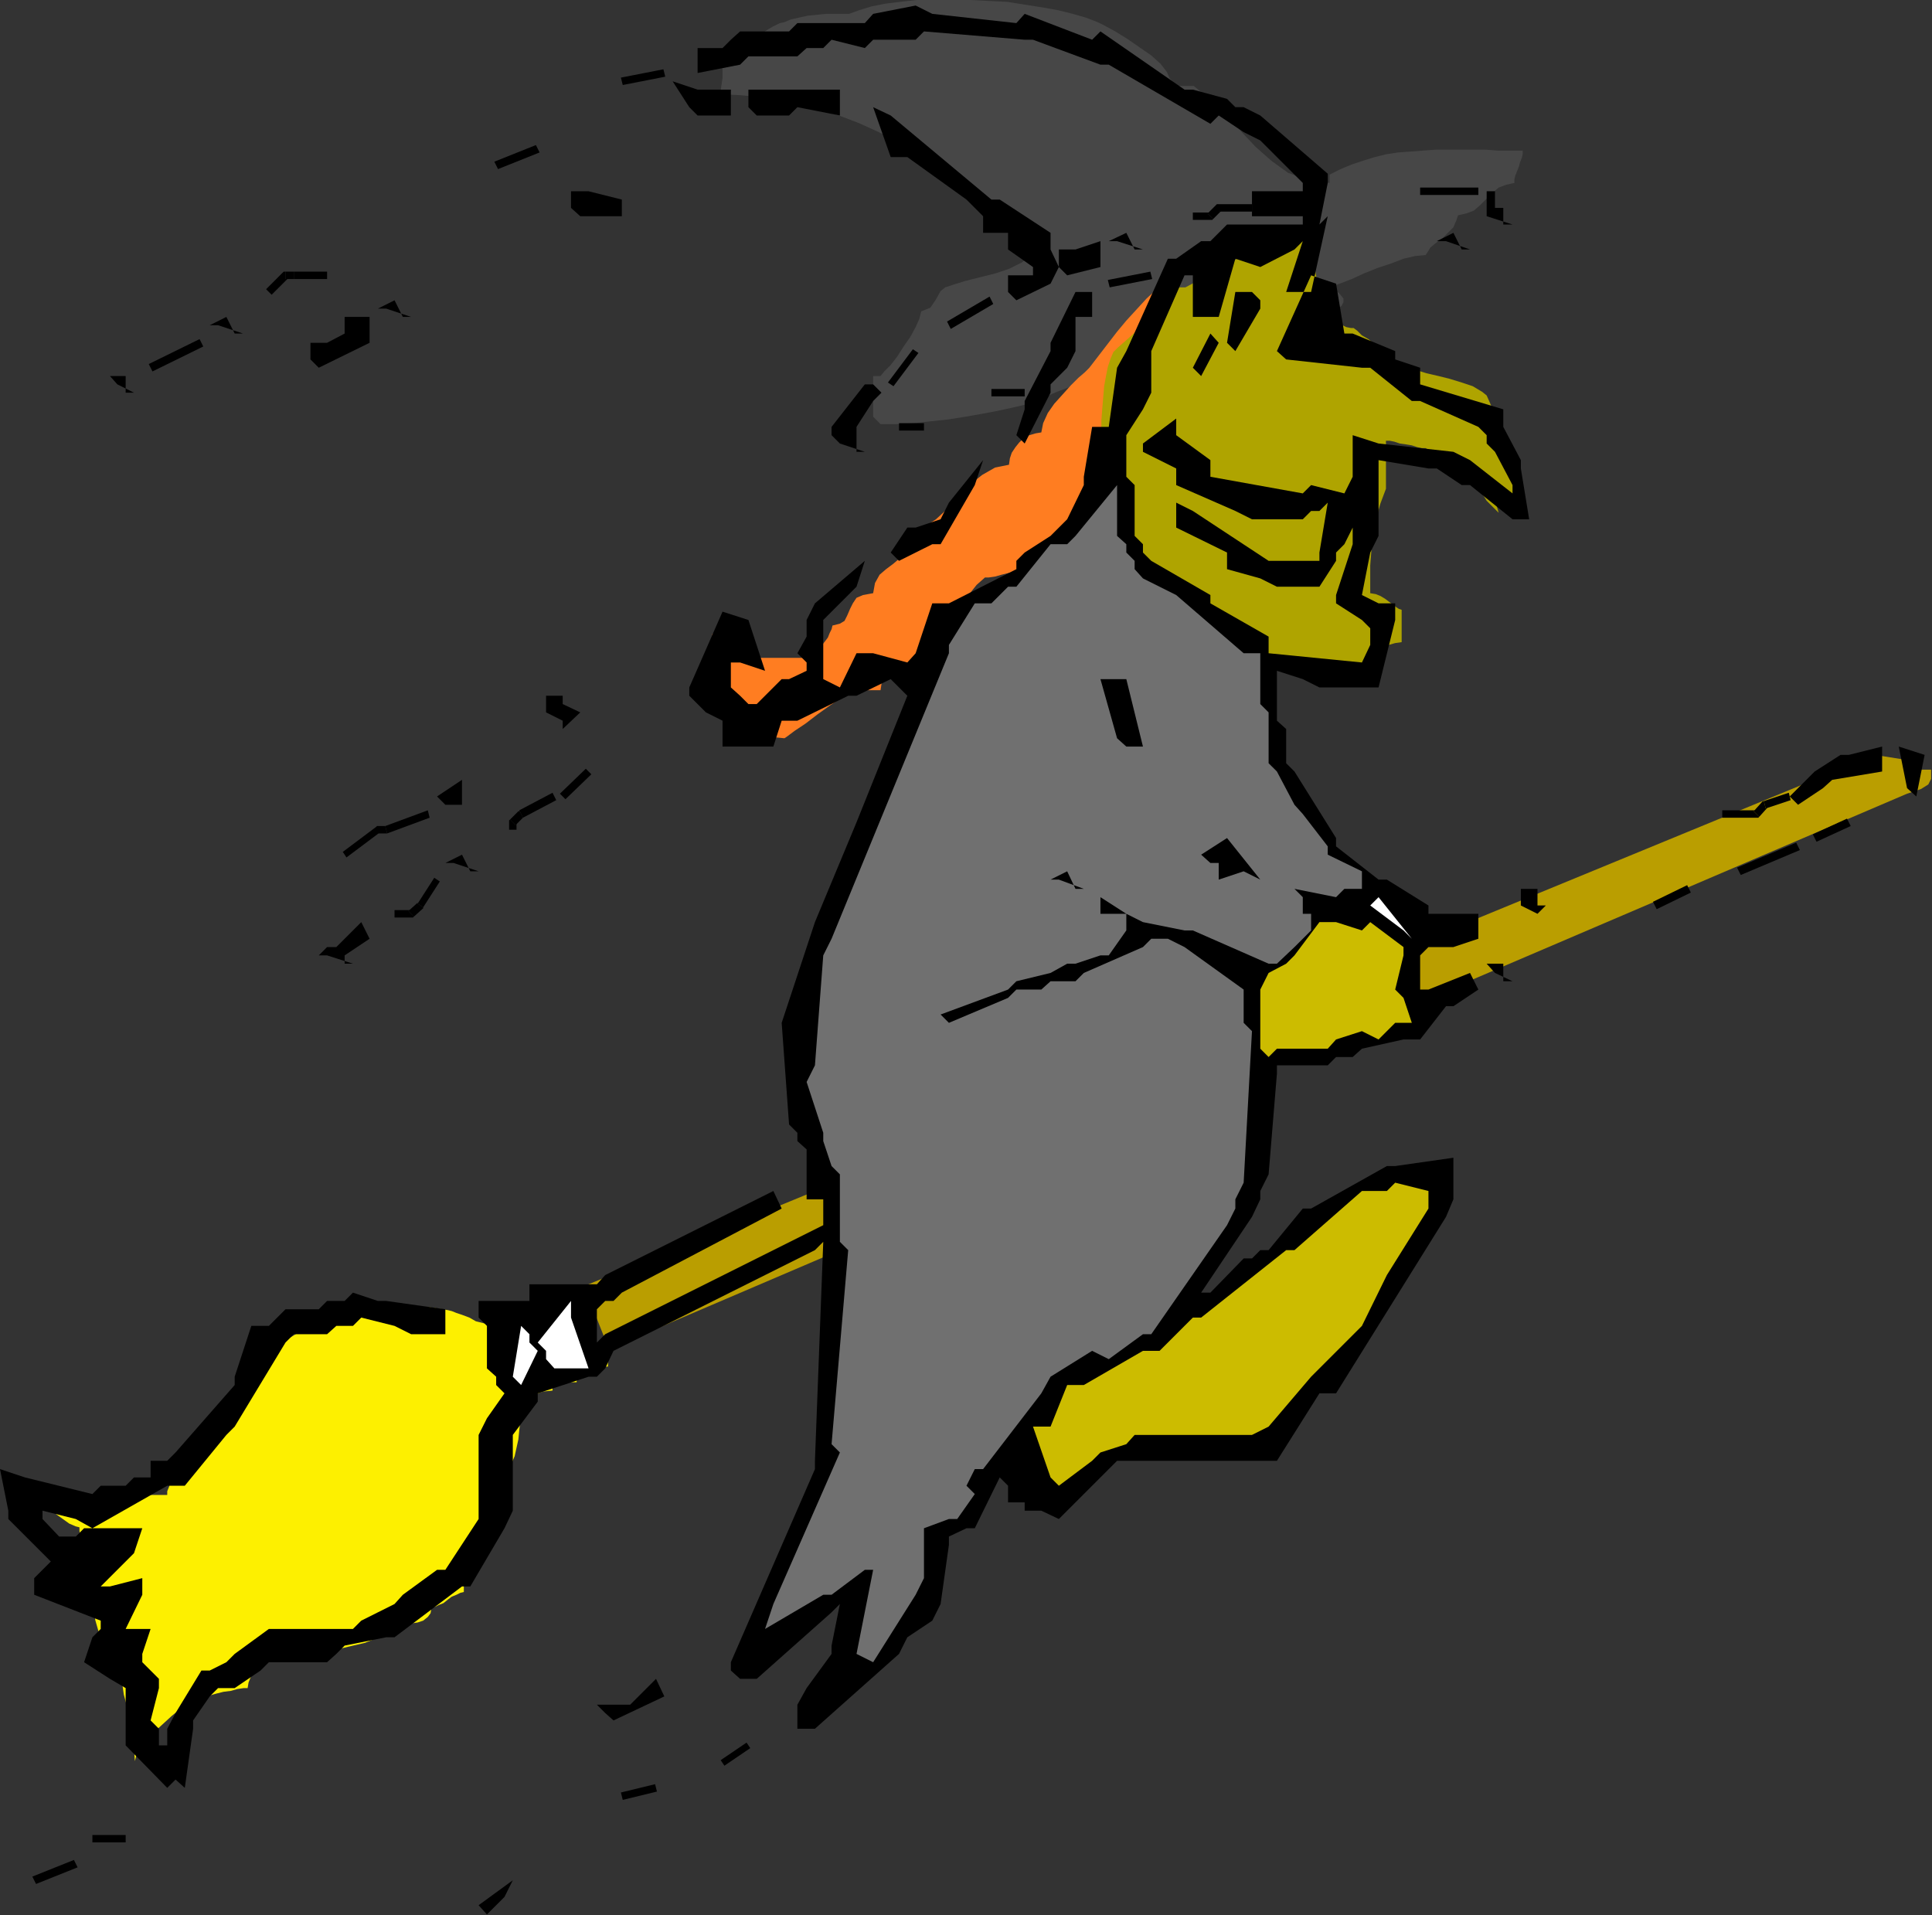 <?xml version="1.0" encoding="UTF-8" standalone="no"?>
<svg
   xmlns:dc="http://purl.org/dc/elements/1.1/"
   xmlns:cc="http://creativecommons.org/ns#"
   xmlns:rdf="http://www.w3.org/1999/02/22-rdf-syntax-ns#"
   xmlns:svg="http://www.w3.org/2000/svg"
   xmlns="http://www.w3.org/2000/svg"
   xmlns:sodipodi="http://sodipodi.sourceforge.net/DTD/sodipodi-0.dtd"
   xmlns:inkscape="http://www.inkscape.org/namespaces/inkscape"
   version="1.0"
   width="53.111mm"
   height="52.654mm"
   id="svg169"
   sodipodi:docname="AD003881.WMF">
  <rect width="100%" height="100%" fill="#333333" stroke="none"/>
  <sodipodi:namedview
     pagecolor="#ffffff"
     bordercolor="#666666"
     borderopacity="1"
     objecttolerance="10"
     gridtolerance="10"
     guidetolerance="10"
     inkscape:pageopacity="0"
     inkscape:pageshadow="2"
     inkscape:window-width="640"
     inkscape:window-height="480"
     id="namedview171" />
  <defs
     id="defs3">
    <pattern
       id="WMFhbasepattern"
       patternUnits="userSpaceOnUse"
       width="6"
       height="6"
       x="0"
       y="0" />
  </defs>
  <path
     style="fill:#ba9e00;fill-rule:evenodd;fill-opacity:1;stroke:none;"
     d="  M 194.784,78.432   L 60.672,133.632   L 63.264,140.16   L 198.144,82.464   L 199.584,81.984   L 200.352,81.504   L 200.64,80.928   L 200.64,79.968   L 199.008,79.968   L 199.008,79.104   L 194.784,78.432  z "
     id="path5" />
  <path
     style="fill:#474747;fill-rule:evenodd;fill-opacity:1;stroke:none;"
     d="  M 138.144,29.856   L 139.2,29.472   L 140.448,28.992   L 141.696,28.416   L 143.136,27.84   L 144.576,27.36   L 145.824,26.88   L 147.072,26.592   L 148.128,26.496   L 148.32,26.208   L 148.608,25.728   L 149.184,25.248   L 149.856,24.768   L 150.432,24.192   L 151.008,23.616   L 151.296,22.944   L 151.488,22.368   L 152.352,22.176   L 153.12,21.888   L 153.792,21.312   L 154.464,20.64   L 155.04,20.064   L 155.712,19.488   L 156.48,19.2   L 157.344,19.008   L 157.344,18.624   L 157.44,18.24   L 157.632,17.76   L 157.824,17.28   L 157.92,16.896   L 158.112,16.416   L 158.208,16.032   L 158.208,15.648   L 156.96,15.648   L 155.616,15.648   L 154.368,15.552   L 153.024,15.552   L 151.776,15.552   L 150.432,15.552   L 149.184,15.552   L 147.84,15.648   L 146.592,15.744   L 145.248,15.84   L 144,16.032   L 142.848,16.32   L 141.6,16.704   L 140.448,17.088   L 139.296,17.568   L 138.144,18.144   L 138.144,19.008   L 135.84,18.72   L 133.824,17.952   L 132.096,16.704   L 130.464,15.264   L 128.928,13.632   L 127.392,11.904   L 125.76,10.368   L 124.032,8.928   L 122.304,8.928   L 121.536,8.16   L 121.248,7.488   L 120.576,6.624   L 119.616,5.76   L 118.368,4.896   L 117.12,4.032   L 115.872,3.264   L 114.816,2.688   L 114.048,2.304   L 112.8,1.824   L 111.456,1.44   L 109.92,1.056   L 108.288,0.768   L 106.464,0.48   L 104.64,0.192   L 102.72,0.096   L 100.8,0   L 98.88,-0.096   L 97.056,-0.096   L 95.232,0   L 93.504,0.192   L 91.968,0.384   L 90.528,0.672   L 89.28,1.056   L 88.224,1.44   L 87.552,1.44   L 86.688,1.44   L 85.824,1.44   L 84.864,1.536   L 83.904,1.632   L 83.04,1.824   L 82.176,2.016   L 81.504,2.304   L 81.024,2.4   L 80.256,2.784   L 79.296,3.36   L 78.144,3.936   L 76.896,4.512   L 75.84,5.088   L 74.784,5.472   L 74.016,5.568   L 74.592,5.76   L 74.88,6.144   L 75.072,6.72   L 75.072,7.392   L 75.072,8.064   L 74.976,8.736   L 74.88,9.408   L 74.88,9.792   L 76.896,9.888   L 79.008,10.08   L 81.024,10.368   L 83.04,10.848   L 85.152,11.424   L 87.168,12   L 89.184,12.768   L 91.104,13.632   L 93.024,14.592   L 94.944,15.648   L 96.768,16.704   L 98.496,17.856   L 100.224,19.104   L 101.856,20.448   L 103.392,21.792   L 104.832,23.136   L 105.216,23.904   L 105.504,24.768   L 105.984,25.44   L 107.328,25.728   L 107.04,26.592   L 106.176,27.264   L 104.832,27.936   L 103.392,28.416   L 101.856,28.8   L 100.32,29.184   L 99.072,29.568   L 98.208,29.856   L 97.728,30.24   L 97.248,31.104   L 96.672,31.968   L 95.712,32.352   L 95.52,33.12   L 95.136,33.984   L 94.56,35.04   L 93.888,36   L 93.216,37.056   L 92.544,37.92   L 91.872,38.592   L 91.488,39.072   L 90.72,39.072   L 90.72,43.296   L 91.488,44.064   L 93.12,44.064   L 94.944,43.968   L 96.672,43.776   L 98.496,43.584   L 100.32,43.296   L 101.952,43.008   L 103.488,42.72   L 104.832,42.432   L 105.696,42.24   L 106.848,41.952   L 108.288,41.376   L 109.824,40.704   L 111.36,40.128   L 112.8,39.552   L 113.952,39.264   L 114.816,39.072   L 115.488,39.072   L 116.352,39.072   L 117.216,39.072   L 118.176,38.976   L 119.136,38.88   L 120,38.688   L 120.864,38.496   L 121.536,38.208   L 121.536,37.44   L 122.592,36.864   L 123.84,36.288   L 125.088,35.808   L 126.528,35.424   L 127.968,35.04   L 129.216,34.656   L 130.464,34.368   L 131.52,34.08   L 132.192,33.984   L 132.864,33.792   L 133.632,33.504   L 134.496,33.216   L 135.36,32.928   L 136.32,32.64   L 137.184,32.448   L 138.144,32.352   L 138.24,32.352   L 138.624,32.16   L 139.008,32.064   L 139.392,31.776   L 139.584,31.392   L 139.584,31.008   L 139.104,30.432   L 138.144,29.856  z "
     id="path7" />
  <path
     style="fill:#ff7d21;fill-rule:evenodd;fill-opacity:1;stroke:none;"
     d="  M 119.808,34.08   L 119.808,34.08   L 119.232,34.272   L 118.752,34.752   L 118.176,35.424   L 117.792,36.096   L 117.312,36.864   L 116.832,37.536   L 116.256,38.016   L 115.68,38.208   L 115.68,39.264   L 115.584,40.512   L 115.392,41.856   L 115.296,43.2   L 115.104,44.64   L 114.912,45.984   L 114.816,47.232   L 114.816,48.288   L 114.72,48.96   L 114.432,49.824   L 114.048,50.688   L 113.568,51.648   L 113.088,52.512   L 112.704,53.472   L 112.416,54.336   L 112.32,55.008   L 111.552,55.008   L 110.976,55.584   L 110.4,56.064   L 109.92,56.544   L 109.44,56.928   L 108.96,57.312   L 108.48,57.696   L 107.904,57.984   L 107.328,58.272   L 107.328,59.136   L 106.944,59.136   L 106.368,59.232   L 105.6,59.424   L 104.832,59.52   L 104.064,59.712   L 103.392,59.904   L 102.72,60   L 102.336,60   L 101.472,60.768   L 100.704,61.728   L 100.128,62.976   L 99.552,64.128   L 98.976,65.376   L 98.496,66.624   L 97.92,67.584   L 97.344,68.352   L 96.576,68.832   L 95.712,68.928   L 94.752,69.024   L 93.792,69.024   L 92.928,69.216   L 92.16,69.6   L 91.68,70.464   L 91.488,71.712   L 88.992,71.712   L 88.416,71.904   L 87.456,72.48   L 86.304,73.248   L 84.96,74.208   L 83.712,75.168   L 82.56,75.936   L 81.792,76.512   L 81.504,76.704   L 79.488,76.512   L 77.952,75.84   L 76.608,74.784   L 75.648,73.44   L 74.88,71.904   L 74.4,69.984   L 74.112,67.968   L 74.016,65.856   L 74.784,66.24   L 75.552,67.104   L 76.224,67.968   L 76.512,68.352   L 84.864,68.352   L 84.96,67.968   L 85.152,67.584   L 85.344,67.104   L 85.728,66.624   L 86.016,66.24   L 86.208,65.76   L 86.4,65.376   L 86.496,64.992   L 87.264,64.8   L 87.744,64.512   L 88.032,63.936   L 88.32,63.264   L 88.608,62.688   L 88.992,62.112   L 89.664,61.824   L 90.72,61.632   L 90.912,60.576   L 91.392,59.712   L 92.064,59.136   L 92.832,58.56   L 93.504,57.984   L 94.176,57.312   L 94.656,56.352   L 94.848,55.008   L 96.096,54.72   L 97.248,53.952   L 98.4,52.896   L 99.552,51.648   L 100.704,50.4   L 102.048,49.344   L 103.392,48.576   L 104.832,48.288   L 104.928,47.616   L 105.12,47.04   L 105.504,46.464   L 105.888,45.984   L 106.368,45.504   L 106.944,45.216   L 107.616,45.024   L 108.192,44.928   L 108.384,43.968   L 108.864,42.912   L 109.536,41.952   L 110.4,40.992   L 111.264,40.032   L 112.032,39.264   L 112.704,38.688   L 113.184,38.208   L 114.144,36.96   L 115.104,35.712   L 116.064,34.464   L 117.024,33.312   L 118.08,32.16   L 119.136,31.008   L 120.288,29.952   L 121.536,28.992   L 121.536,29.472   L 121.536,29.952   L 121.44,30.432   L 121.344,30.816   L 121.248,31.296   L 121.056,31.776   L 120.864,32.256   L 120.576,32.736   L 120.576,32.832   L 120.48,32.928   L 120.384,33.12   L 120.384,33.216   L 120.288,33.312   L 120.192,33.408   L 120,33.6   L 119.904,33.696   L 119.904,33.792   L 119.904,33.888   L 119.904,34.08   L 119.808,34.08  z "
     id="path9" />
  <path
     style="fill:#afa400;fill-rule:evenodd;fill-opacity:1;stroke:none;"
     d="  M 134.016,24   L 132.48,24.672   L 131.04,25.44   L 129.696,26.208   L 128.352,26.976   L 127.008,27.744   L 125.664,28.512   L 124.416,29.184   L 123.168,29.856   L 121.536,29.856   L 121.344,30.624   L 120.768,31.488   L 119.904,32.544   L 118.944,33.504   L 117.888,34.56   L 116.928,35.424   L 116.16,36.096   L 115.68,36.576   L 115.392,37.248   L 115.104,38.112   L 114.912,39.072   L 114.72,40.128   L 114.624,41.28   L 114.528,42.432   L 114.432,43.68   L 114.432,44.928   L 114.432,46.176   L 114.528,47.424   L 114.624,48.576   L 114.72,49.728   L 114.912,50.784   L 115.104,51.744   L 115.392,52.608   L 115.68,53.28   L 117.312,54.144   L 117.312,55.104   L 117.504,56.064   L 117.696,57.12   L 118.08,57.984   L 118.56,58.848   L 119.136,59.424   L 119.808,59.808   L 120.672,60   L 121.056,60.96   L 122.112,62.016   L 123.648,63.072   L 125.472,64.032   L 127.392,65.088   L 129.12,65.952   L 130.56,66.816   L 131.52,67.488   L 131.52,68.352   L 132.768,68.448   L 133.92,68.64   L 135.072,68.832   L 136.224,69.12   L 137.376,69.504   L 138.72,69.696   L 140.064,69.888   L 141.504,69.984   L 141.6,69.408   L 141.888,68.832   L 142.368,68.256   L 142.944,67.776   L 143.616,67.296   L 144.288,67.008   L 144.96,66.816   L 145.632,66.72   L 145.632,63.36   L 145.344,63.264   L 145.056,63.072   L 144.672,62.784   L 144.288,62.496   L 143.904,62.208   L 143.424,61.92   L 142.944,61.728   L 142.368,61.632   L 142.368,60.192   L 142.368,58.752   L 142.464,57.504   L 142.56,56.256   L 142.752,55.008   L 143.04,53.664   L 143.424,52.32   L 144,50.784   L 144,45.792   L 144.384,45.792   L 144.864,45.888   L 145.44,46.08   L 146.112,46.176   L 146.688,46.272   L 147.264,46.464   L 147.744,46.56   L 148.128,46.56   L 150.624,48.288   L 151.104,48.672   L 151.776,49.248   L 152.64,49.824   L 153.504,50.496   L 154.368,51.168   L 155.04,51.936   L 155.52,52.608   L 155.712,53.28   L 154.464,52.032   L 153.984,51.264   L 153.984,51.072   L 154.368,51.072   L 155.04,51.456   L 155.808,52.032   L 156.672,52.608   L 157.344,53.28   L 157.344,47.424   L 157.248,47.04   L 157.056,46.656   L 156.864,46.176   L 156.576,45.6   L 156.192,45.12   L 156,44.544   L 155.808,43.872   L 155.712,43.296   L 155.232,42.912   L 154.848,41.952   L 154.464,41.088   L 153.984,40.704   L 153.024,40.128   L 151.872,39.744   L 150.624,39.36   L 149.472,39.072   L 148.224,38.784   L 146.976,38.4   L 145.824,38.016   L 144.864,37.44   L 144.48,37.056   L 144,36.672   L 143.328,36.192   L 142.752,35.712   L 142.176,35.232   L 141.504,34.848   L 141.024,34.368   L 140.64,34.08   L 140.352,34.08   L 139.872,33.984   L 139.488,33.792   L 139.008,33.6   L 138.528,33.504   L 138.144,33.312   L 137.664,33.216   L 137.376,33.216   L 137.376,32.736   L 137.28,32.064   L 137.088,31.104   L 136.992,30.048   L 136.8,28.992   L 136.608,27.84   L 136.512,26.688   L 136.512,25.728   L 136.512,24.96   L 136.224,24.192   L 135.456,23.808   L 134.016,24  z "
     id="path11" />
  <path
     style="fill:#fdf000;fill-rule:evenodd;fill-opacity:1;stroke:none;"
     d="  M 57.408,134.4   L 56.736,134.784   L 55.968,135.264   L 55.2,135.84   L 54.432,136.416   L 53.664,136.896   L 52.896,137.376   L 52.224,137.664   L 51.552,137.76   L 50.88,137.664   L 50.208,137.472   L 49.44,137.28   L 48.768,136.896   L 48,136.608   L 47.424,136.416   L 46.944,136.224   L 46.56,136.128   L 44.736,135.84   L 42.816,135.744   L 41.088,135.744   L 39.264,135.936   L 37.536,136.128   L 35.904,136.512   L 34.272,137.088   L 32.736,137.664   L 31.2,138.336   L 29.76,139.2   L 28.416,140.16   L 27.168,141.12   L 26.016,142.272   L 25.056,143.424   L 24.096,144.768   L 23.232,146.112   L 22.848,146.88   L 22.56,147.648   L 22.08,148.32   L 20.736,148.608   L 20.736,148.992   L 20.64,149.376   L 20.448,149.856   L 20.352,150.336   L 20.16,150.816   L 19.968,151.2   L 19.872,151.68   L 19.872,151.968   L 19.296,152.064   L 18.816,152.352   L 18.336,152.832   L 18.048,153.312   L 17.76,153.888   L 17.568,154.464   L 17.376,154.944   L 17.376,155.328   L 4.032,155.328   L 4.224,155.712   L 4.608,156.192   L 5.184,156.768   L 5.856,157.344   L 6.528,157.824   L 7.2,158.304   L 7.872,158.592   L 8.256,158.688   L 8.256,159.072   L 8.352,159.552   L 8.544,160.128   L 8.64,160.704   L 8.736,161.184   L 8.928,161.664   L 9.024,161.952   L 9.024,162.048   L 9.024,162.72   L 9.12,163.392   L 9.312,164.16   L 9.504,164.928   L 9.6,165.696   L 9.792,166.464   L 9.888,167.232   L 9.888,167.904   L 9.888,168.288   L 10.08,168.96   L 10.272,169.632   L 10.56,170.304   L 10.848,170.976   L 11.328,171.552   L 11.808,171.936   L 12.384,172.032   L 12.48,173.376   L 12.672,174.72   L 12.864,176.064   L 13.248,177.504   L 13.536,178.944   L 13.728,180.288   L 13.92,181.632   L 14.016,182.976   L 14.208,182.208   L 14.784,181.344   L 15.648,180.288   L 16.704,179.328   L 17.856,178.272   L 18.912,177.408   L 19.968,176.736   L 20.736,176.256   L 21.12,176.256   L 21.792,176.16   L 22.464,175.968   L 23.232,175.776   L 24,175.68   L 24.672,175.488   L 25.344,175.392   L 25.728,175.392   L 25.824,174.816   L 26.016,174.336   L 26.208,173.856   L 26.592,173.376   L 26.88,173.088   L 27.072,172.704   L 27.264,172.32   L 27.36,172.032   L 29.184,172.032   L 31.104,171.84   L 32.928,171.744   L 34.656,171.456   L 36.288,171.072   L 37.92,170.688   L 39.36,170.112   L 40.704,169.536   L 40.704,168.768   L 41.376,168.768   L 42.048,168.768   L 42.72,168.672   L 43.392,168.576   L 43.968,168.384   L 44.448,168   L 44.736,167.616   L 44.832,167.04   L 45.216,166.944   L 45.6,166.752   L 46.08,166.56   L 46.56,166.176   L 46.944,165.888   L 47.424,165.696   L 47.808,165.504   L 48.192,165.408   L 48.192,162.048   L 48.768,161.952   L 49.344,161.664   L 49.728,161.184   L 50.112,160.704   L 50.4,160.128   L 50.496,159.552   L 50.688,159.072   L 50.688,158.688   L 50.976,157.536   L 51.36,156.576   L 51.648,155.712   L 51.936,155.04   L 52.32,154.272   L 52.608,153.6   L 52.896,152.832   L 53.184,151.968   L 53.472,151.296   L 53.664,150.432   L 53.856,149.568   L 53.952,148.608   L 54.048,147.744   L 54.048,146.88   L 54.048,146.016   L 54.048,145.344   L 55.68,145.344   L 55.68,144.48   L 55.68,144.864   L 55.872,144.768   L 56.448,144.576   L 57.408,144.48   L 57.408,143.616   L 59.904,143.616   L 60,142.944   L 60.288,142.752   L 60.576,142.656   L 60.672,141.984   L 63.168,141.984   L 63.168,139.488   L 63.168,140.544   L 62.976,140.448   L 62.496,139.872   L 61.536,139.488   L 60.672,138.624   L 60.672,135.264   L 59.904,135.264   L 59.904,133.632   L 57.408,133.632   L 58.464,133.632   L 58.368,133.728   L 57.792,133.92   L 57.408,134.4  z "
     id="path13" />
  <path
     style="fill:#000000;fill-rule:evenodd;fill-opacity:1;stroke:none;"
     d="  M 49.728,197.952   L 53.28,195.36   L 52.416,197.088   L 50.592,198.912   L 49.728,197.952  z "
     id="path15" />
  <path
     style="fill:#000000;fill-rule:evenodd;fill-opacity:1;stroke:none;"
     d="  M 17.376,185.76   L 13.056,181.344   L 13.056,180.48   L 13.056,175.392   L 11.424,174.432   L 8.736,172.704   L 9.6,170.112   L 10.464,169.248   L 10.464,168.384   L 3.552,165.696   L 3.552,163.968   L 5.28,162.24   L 4.416,161.376   L 0.864,157.824   L 0.864,156.96   L 0,152.64   L 2.592,153.504   L 9.6,155.232   L 10.464,154.368   L 13.056,154.368   L 13.92,153.504   L 15.648,153.504   L 15.648,151.776   L 17.376,151.776   L 18.24,150.912   L 24.384,143.904   L 24.384,143.04   L 26.112,137.76   L 27.936,137.76   L 29.664,136.032   L 30.528,136.032   L 33.12,136.032   L 33.984,135.168   L 35.808,135.168   L 36.672,134.304   L 39.264,135.168   L 40.128,135.168   L 46.272,136.032   L 46.272,138.624   L 42.72,138.624   L 40.992,137.76   L 37.536,136.896   L 36.672,137.76   L 34.944,137.76   L 33.984,138.624   L 30.528,138.624   L 29.664,139.488   L 24.384,148.224   L 23.52,149.088   L 19.2,154.368   L 17.376,154.368   L 9.6,158.784   L 7.872,157.824   L 4.416,156.96   L 4.416,157.824   L 6.144,159.648   L 7.008,159.648   L 7.872,159.648   L 8.736,158.784   L 14.784,158.784   L 13.92,161.376   L 10.464,164.832   L 11.424,164.832   L 14.784,163.968   L 14.784,165.696   L 13.056,169.248   L 13.92,169.248   L 15.648,169.248   L 14.784,171.84   L 14.784,172.704   L 15.648,173.568   L 16.512,174.432   L 16.512,175.392   L 15.648,178.752   L 16.512,179.616   L 16.512,181.344   L 17.376,181.344   L 17.376,179.616   L 18.24,177.984   L 20.928,173.568   L 21.792,173.568   L 23.52,172.704   L 24.384,171.84   L 27.936,169.248   L 28.8,169.248   L 36.672,169.248   L 37.536,168.384   L 40.992,166.656   L 41.856,165.696   L 45.408,163.104   L 46.272,163.104   L 49.728,157.824   L 49.728,156.96   L 49.728,149.088   L 50.592,147.36   L 52.416,144.768   L 51.552,143.904   L 51.552,143.04   L 50.592,142.176   L 50.592,137.76   L 49.728,136.896   L 49.728,135.168   L 51.552,135.168   L 55.008,135.168   L 55.008,133.44   L 62.016,133.44   L 62.88,132.48   L 80.352,123.744   L 81.216,125.568   L 64.608,134.304   L 63.744,135.168   L 62.88,135.168   L 62.016,136.032   L 62.016,139.488   L 62.88,138.624   L 85.536,127.296   L 85.536,126.432   L 85.536,124.608   L 83.808,124.608   L 83.808,119.424   L 82.848,118.56   L 82.848,117.696   L 81.984,116.832   L 81.216,106.272   L 81.216,106.272   L 84.672,95.808   L 84.672,95.808   L 88.992,85.44   L 88.992,85.44   L 94.272,72.288   L 92.544,70.56   L 88.992,72.288   L 88.128,72.288   L 82.848,74.88   L 81.216,74.88   L 80.352,77.568   L 78.624,77.568   L 75.072,77.568   L 75.072,75.744   L 75.072,74.88   L 73.344,74.016   L 71.616,72.288   L 71.616,71.424   L 75.072,63.552   L 77.76,64.416   L 79.488,69.696   L 76.896,68.832   L 75.936,68.832   L 75.936,69.696   L 75.936,71.424   L 76.896,72.288   L 77.76,73.152   L 78.624,73.152   L 81.216,70.56   L 81.984,70.56   L 83.808,69.696   L 83.808,68.832   L 82.848,67.872   L 83.808,66.144   L 83.808,64.416   L 84.672,62.688   L 89.856,58.272   L 88.992,60.96   L 85.536,64.416   L 85.536,65.28   L 85.536,70.56   L 87.264,71.424   L 88.992,67.872   L 90.72,67.872   L 94.272,68.832   L 95.136,67.872   L 96.864,62.688   L 98.592,62.688   L 105.6,59.136   L 105.6,58.272   L 105.6,58.272   L 105.6,58.272   L 106.464,57.408   L 106.464,57.408   L 106.464,57.408   L 106.464,57.408   L 109.152,55.68   L 110.88,53.952   L 112.608,50.4   L 112.608,49.536   L 113.472,44.352   L 115.2,44.352   L 116.064,38.208   L 117.024,36.48   L 121.344,26.88   L 122.208,26.88   L 124.8,25.056   L 125.76,25.056   L 127.488,23.328   L 128.352,23.328   L 135.36,23.328   L 135.36,22.464   L 130.08,22.464   L 130.08,19.872   L 135.36,19.872   L 135.36,19.008   L 130.944,14.592   L 129.216,13.728   L 126.624,12   L 125.76,12.864   L 115.2,6.72   L 114.336,6.72   L 107.328,4.128   L 106.464,4.128   L 96,3.264   L 95.136,4.128   L 90.72,4.128   L 89.856,4.992   L 86.4,4.128   L 85.536,4.992   L 83.808,4.992   L 82.848,5.856   L 77.76,5.856   L 76.896,6.72   L 72.48,7.584   L 72.48,4.992   L 75.072,4.992   L 75.936,4.128   L 76.896,3.264   L 77.76,3.264   L 81.984,3.264   L 82.848,2.4   L 89.856,2.4   L 90.72,1.44   L 95.136,0.576   L 96.864,1.44   L 105.6,2.4   L 106.464,1.44   L 113.472,4.128   L 114.336,3.264   L 123.072,9.312   L 123.936,9.312   L 127.488,10.272   L 128.352,11.136   L 129.216,11.136   L 130.944,12   L 137.952,18.048   L 137.952,19.008   L 137.088,23.328   L 137.952,22.464   L 136.224,30.336   L 133.632,30.336   L 135.36,25.056   L 134.496,25.92   L 130.944,27.744   L 128.352,26.88   L 126.624,32.928   L 123.936,32.928   L 123.936,28.608   L 123.072,28.608   L 119.616,36.48   L 119.616,37.344   L 119.616,40.8   L 118.752,42.528   L 117.024,45.216   L 117.024,46.08   L 117.024,49.536   L 117.888,50.4   L 117.888,55.68   L 118.752,56.544   L 118.752,57.408   L 119.616,58.272   L 125.76,61.824   L 125.76,62.688   L 131.808,66.144   L 131.808,67.872   L 141.504,68.832   L 142.368,67.008   L 142.368,65.28   L 141.504,64.416   L 138.816,62.688   L 138.816,61.824   L 140.544,56.544   L 140.544,55.68   L 140.544,54.816   L 139.68,56.544   L 138.816,57.408   L 138.816,58.272   L 137.088,60.96   L 136.224,60.96   L 132.672,60.96   L 130.944,60.096   L 127.488,59.136   L 127.488,57.408   L 122.208,54.816   L 122.208,53.952   L 122.208,52.224   L 123.936,53.088   L 131.808,58.272   L 132.672,58.272   L 137.088,58.272   L 137.088,57.408   L 137.952,52.224   L 137.088,53.088   L 136.224,53.088   L 135.36,53.952   L 130.08,53.952   L 128.352,53.088   L 122.208,50.4   L 122.208,48.672   L 118.752,46.944   L 118.752,46.08   L 122.208,43.488   L 122.208,45.216   L 125.76,47.808   L 125.76,49.536   L 135.36,51.264   L 136.224,50.4   L 139.68,51.264   L 140.544,49.536   L 140.544,45.216   L 143.232,46.08   L 151.008,46.944   L 152.736,47.808   L 157.152,51.264   L 157.152,50.4   L 155.328,46.944   L 154.464,46.08   L 154.464,45.216   L 153.6,44.352   L 147.552,41.664   L 146.688,41.664   L 142.368,38.208   L 141.504,38.208   L 133.632,37.344   L 132.672,36.48   L 136.224,28.608   L 138.816,29.472   L 139.68,34.656   L 140.544,34.656   L 144.96,36.48   L 144.96,37.344   L 147.552,38.208   L 147.552,39.936   L 156.192,42.528   L 156.192,44.352   L 158.016,47.808   L 158.016,48.672   L 158.88,53.952   L 157.152,53.952   L 152.736,50.4   L 151.872,50.4   L 149.28,48.672   L 148.416,48.672   L 143.232,47.808   L 143.232,48.672   L 143.232,55.68   L 142.368,57.408   L 141.504,61.824   L 143.232,62.688   L 144.96,62.688   L 144.96,64.416   L 143.232,71.424   L 141.504,71.424   L 137.088,71.424   L 135.36,70.56   L 132.672,69.696   L 132.672,70.56   L 132.672,74.88   L 133.632,75.744   L 133.632,79.296   L 134.496,80.16   L 138.816,87.072   L 138.816,87.936   L 143.232,91.392   L 144.096,91.392   L 148.416,94.08   L 148.416,94.944   L 153.6,94.944   L 153.6,97.536   L 151.008,98.4   L 150.24,98.4   L 148.416,98.4   L 147.552,99.264   L 147.552,102.816   L 148.416,102.816   L 152.736,101.088   L 153.6,102.816   L 151.008,104.544   L 150.24,104.544   L 147.552,108   L 145.824,108   L 141.504,108.96   L 140.544,109.824   L 138.816,109.824   L 137.952,110.688   L 132.672,110.688   L 132.672,111.552   L 131.808,122.016   L 130.944,123.744   L 130.944,124.608   L 130.08,126.432   L 124.8,134.304   L 125.76,134.304   L 129.216,130.752   L 130.08,130.752   L 130.944,129.888   L 131.808,129.888   L 135.36,125.568   L 136.224,125.568   L 144.096,121.152   L 144.96,121.152   L 151.008,120.288   L 151.008,122.016   L 151.008,124.608   L 150.24,126.432   L 138.816,144.768   L 137.088,144.768   L 132.672,151.776   L 130.944,151.776   L 116.064,151.776   L 115.2,152.64   L 110.016,157.824   L 108.192,156.96   L 106.464,156.96   L 106.464,156.96   L 106.464,156.096   L 106.464,156.096   L 104.736,156.096   L 104.736,156.096   L 104.736,154.368   L 103.872,153.504   L 101.28,158.784   L 100.416,158.784   L 98.592,159.648   L 98.592,160.512   L 97.728,166.656   L 96.864,168.384   L 94.272,170.112   L 93.408,171.84   L 84.672,179.616   L 82.848,179.616   L 82.848,177.12   L 83.808,175.392   L 86.4,171.84   L 86.4,170.976   L 87.264,166.656   L 86.4,167.52   L 78.624,174.432   L 76.896,174.432   L 75.936,173.568   L 75.936,172.704   L 84.672,152.64   L 84.672,151.776   L 85.536,129.024   L 84.672,129.888   L 63.744,140.352   L 62.88,142.176   L 62.016,143.04   L 61.152,143.04   L 55.872,144.768   L 55.872,145.632   L 53.28,149.088   L 53.28,150.912   L 53.28,156.96   L 52.416,158.784   L 48.864,164.832   L 48,164.832   L 40.992,170.112   L 40.128,170.112   L 35.808,170.976   L 34.944,171.84   L 33.984,172.704   L 33.12,172.704   L 27.936,172.704   L 27.072,173.568   L 24.384,175.392   L 23.52,175.392   L 22.656,175.392   L 21.792,176.256   L 20.064,178.752   L 20.064,179.616   L 19.2,185.76   L 18.24,184.896   L 18.24,184.896   L 17.376,185.76  z "
     id="path17" />
  <path
     style="fill:#000000;fill-rule:evenodd;fill-opacity:1;stroke:none;"
     d="  M 62.88,177.984   L 62.016,177.12   L 62.016,177.12   L 63.744,177.12   L 63.744,177.12   L 65.472,177.12   L 65.472,177.12   L 68.16,174.432   L 69.024,176.256   L 63.744,178.752   L 62.88,177.984  z "
     id="path19" />
  <path
     style="fill:#707070;fill-rule:evenodd;fill-opacity:1;stroke:none;"
     d="  M 88.992,171.84   L 90.72,163.104   L 89.856,163.104   L 86.4,165.696   L 85.536,165.696   L 79.488,169.248   L 80.352,166.656   L 87.264,150.912   L 86.4,150.048   L 88.128,129.888   L 87.264,129.024   L 87.264,122.016   L 86.4,121.152   L 85.536,118.56   L 85.536,117.696   L 83.808,112.416   L 84.672,110.688   L 85.536,99.264   L 86.4,97.536   L 98.592,67.872   L 98.592,67.008   L 101.28,62.688   L 103.008,62.688   L 104.736,60.96   L 105.6,60.96   L 109.152,56.544   L 110.016,56.544   L 110.88,56.544   L 111.744,55.68   L 116.064,50.4   L 116.064,52.224   L 116.064,55.68   L 117.024,56.544   L 117.024,57.408   L 117.888,58.272   L 117.888,59.136   L 118.752,60.096   L 120.48,60.96   L 122.208,61.824   L 129.216,67.872   L 130.944,67.872   L 130.944,73.152   L 131.808,74.016   L 131.808,79.296   L 132.672,80.16   L 134.496,83.616   L 135.36,84.576   L 137.952,87.936   L 137.952,88.8   L 141.504,90.528   L 141.504,92.352   L 139.68,92.352   L 138.816,93.216   L 134.496,92.352   L 135.36,93.216   L 135.36,94.944   L 135.36,94.944   L 136.224,94.944   L 136.224,94.944   L 136.224,96.672   L 136.224,96.672   L 136.224,96.672   L 134.496,98.4   L 132.672,100.128   L 131.808,100.128   L 123.936,96.672   L 123.072,96.672   L 118.752,95.808   L 117.024,94.944   L 114.336,93.216   L 114.336,94.08   L 114.336,94.944   L 115.2,94.944   L 117.024,94.944   L 117.024,96.672   L 115.2,99.264   L 115.2,99.264   L 114.336,99.264   L 114.336,99.264   L 111.744,100.128   L 111.744,100.128   L 110.88,100.128   L 109.152,101.088   L 105.6,101.952   L 104.736,102.816   L 97.728,105.408   L 98.592,106.272   L 104.736,103.68   L 105.6,102.816   L 108.192,102.816   L 109.152,101.952   L 111.744,101.952   L 112.608,101.088   L 118.752,98.4   L 119.616,97.536   L 121.344,97.536   L 123.072,98.4   L 129.216,102.816   L 129.216,103.68   L 129.216,106.272   L 130.08,107.136   L 129.216,122.88   L 128.352,124.608   L 128.352,125.568   L 127.488,127.296   L 119.616,138.624   L 118.752,138.624   L 115.2,141.216   L 113.472,140.352   L 109.152,143.04   L 108.192,144.768   L 102.144,152.64   L 101.28,152.64   L 100.416,154.368   L 101.28,155.232   L 99.456,157.824   L 98.592,157.824   L 96,158.784   L 96,159.648   L 96,163.968   L 95.136,165.696   L 90.72,172.704   L 88.992,171.84  z "
     id="path21" />
  <path
     style="fill:#ccbc00;fill-rule:evenodd;fill-opacity:1;stroke:none;"
     d="  M 109.152,153.504   L 107.328,148.224   L 109.152,148.224   L 110.88,143.904   L 112.608,143.904   L 118.752,140.352   L 120.48,140.352   L 123.936,136.896   L 124.8,136.896   L 133.632,129.888   L 134.496,129.888   L 141.504,123.744   L 142.368,123.744   L 144.096,123.744   L 144.96,122.88   L 148.416,123.744   L 148.416,125.568   L 144.096,132.48   L 144.096,132.48   L 141.504,137.76   L 141.504,137.76   L 136.224,143.04   L 136.224,143.04   L 131.808,148.224   L 130.08,149.088   L 117.888,149.088   L 117.024,150.048   L 114.336,150.912   L 113.472,151.776   L 110.016,154.368   L 109.152,153.504  z "
     id="path23" />
  <path
     style="fill:#ffffff;fill-rule:evenodd;fill-opacity:1;stroke:none;"
     d="  M 53.28,143.04   L 54.144,137.76   L 55.008,138.624   L 55.008,139.488   L 55.872,140.352   L 54.144,143.904   L 53.28,143.04  z "
     id="path25" />
  <path
     style="fill:#ffffff;fill-rule:evenodd;fill-opacity:1;stroke:none;"
     d="  M 56.736,141.216   L 56.736,140.352   L 55.872,139.488   L 59.328,135.168   L 59.328,136.896   L 61.152,142.176   L 59.328,142.176   L 57.6,142.176   L 56.736,141.216  z "
     id="path27" />
  <path
     style="fill:#ccbc00;fill-rule:evenodd;fill-opacity:1;stroke:none;"
     d="  M 130.944,108.96   L 130.944,102.816   L 131.808,101.088   L 133.632,100.128   L 134.496,99.264   L 137.088,95.808   L 138.816,95.808   L 141.504,96.672   L 142.368,95.808   L 145.824,98.4   L 145.824,99.264   L 144.96,102.816   L 145.824,103.68   L 146.688,106.272   L 144.96,106.272   L 143.232,108   L 141.504,107.136   L 138.816,108   L 137.952,108.96   L 132.672,108.96   L 131.808,109.824   L 131.808,109.824   L 130.944,108.96  z "
     id="path29" />
  <path
     style="fill:#000000;fill-rule:evenodd;fill-opacity:1;stroke:none;"
     d="  M 155.328,101.088   L 154.464,100.128   L 154.464,100.128   L 156.192,100.128   L 156.192,100.128   L 156.192,101.952   L 156.192,101.952   L 157.152,101.952   L 155.328,101.088  z "
     id="path31" />
  <path
     style="fill:#000000;fill-rule:evenodd;fill-opacity:1;stroke:none;"
     d="  M 33.984,99.264   L 33.12,99.264   L 33.12,99.264   L 33.984,98.4   L 33.984,98.4   L 34.944,98.4   L 34.944,98.4   L 37.536,95.808   L 38.4,97.536   L 35.808,99.264   L 35.808,99.264   L 35.808,99.264   L 35.808,99.264   L 35.808,100.128   L 35.808,100.128   L 36.672,100.128   L 33.984,99.264  z "
     id="path33" />
  <path
     style="fill:#ffffff;fill-rule:evenodd;fill-opacity:1;stroke:none;"
     d="  M 145.824,96.672   L 142.368,94.08   L 143.232,93.216   L 146.688,97.536   L 145.824,96.672  z "
     id="path35" />
  <path
     style="fill:#000000;fill-rule:evenodd;fill-opacity:1;stroke:none;"
     d="  M 158.016,94.08   L 158.016,92.352   L 159.744,92.352   L 159.744,94.08   L 159.744,94.08   L 160.608,94.08   L 160.608,94.08   L 159.744,94.944   L 159.744,94.944   L 159.744,94.944   L 158.016,94.08  z "
     id="path37" />
  <path
     style="fill:#000000;fill-rule:evenodd;fill-opacity:1;stroke:none;"
     d="  M 110.016,91.392   L 109.152,91.392   L 109.152,91.392   L 110.88,90.528   L 110.88,90.528   L 111.744,92.352   L 111.744,92.352   L 112.608,92.352   L 110.016,91.392  z "
     id="path39" />
  <path
     style="fill:#000000;fill-rule:evenodd;fill-opacity:1;stroke:none;"
     d="  M 129.216,90.528   L 126.624,91.392   L 126.624,91.392   L 126.624,89.664   L 126.624,89.664   L 125.76,89.664   L 125.76,89.664   L 124.8,88.8   L 127.488,87.072   L 130.944,91.392   L 129.216,90.528  z "
     id="path41" />
  <path
     style="fill:#000000;fill-rule:evenodd;fill-opacity:1;stroke:none;"
     d="  M 47.136,89.664   L 46.272,89.664   L 46.272,89.664   L 48,88.8   L 48,88.8   L 48.864,90.528   L 48.864,90.528   L 49.728,90.528   L 47.136,89.664  z "
     id="path43" />
  <path
     style="fill:#000000;fill-rule:evenodd;fill-opacity:1;stroke:none;"
     d="  M 45.408,82.752   L 45.408,82.752   L 45.408,82.752   L 45.408,82.752   L 45.408,82.752   L 48,81.024   L 48,83.616   L 46.272,83.616   L 45.408,82.752  z "
     id="path45" />
  <path
     style="fill:#000000;fill-rule:evenodd;fill-opacity:1;stroke:none;"
     d="  M 185.952,82.752   L 187.68,81.024   L 188.544,80.16   L 191.232,78.432   L 192.096,78.432   L 195.552,77.568   L 195.552,80.16   L 190.368,81.024   L 189.408,81.888   L 186.816,83.616   L 185.952,82.752  z "
     id="path47" />
  <path
     style="fill:#000000;fill-rule:evenodd;fill-opacity:1;stroke:none;"
     d="  M 198.144,81.888   L 197.28,77.568   L 199.968,78.432   L 199.104,82.752   L 198.144,81.888  z "
     id="path49" />
  <path
     style="fill:#000000;fill-rule:evenodd;fill-opacity:1;stroke:none;"
     d="  M 116.064,76.704   L 114.336,70.56   L 117.024,70.56   L 118.752,77.568   L 117.024,77.568   L 117.024,77.568   L 116.064,76.704  z "
     id="path51" />
  <path
     style="fill:#000000;fill-rule:evenodd;fill-opacity:1;stroke:none;"
     d="  M 56.736,74.016   L 56.736,72.288   L 58.464,72.288   L 58.464,73.152   L 58.464,73.152   L 60.288,74.016   L 60.288,74.016   L 58.464,75.744   L 58.464,75.744   L 58.464,74.88   L 56.736,74.016  z "
     id="path53" />
  <path
     style="fill:#000000;fill-rule:evenodd;fill-opacity:1;stroke:none;"
     d="  M 92.544,57.408   L 94.272,54.816   L 95.136,54.816   L 97.728,53.952   L 98.592,52.224   L 102.144,47.808   L 101.28,50.4   L 97.728,56.544   L 96.864,56.544   L 93.408,58.272   L 92.544,57.408  z "
     id="path55" />
  <path
     style="fill:#000000;fill-rule:evenodd;fill-opacity:1;stroke:none;"
     d="  M 87.264,46.08   L 86.4,45.216   L 86.4,44.352   L 89.856,39.936   L 90.72,39.936   L 91.584,40.8   L 90.72,41.664   L 88.992,44.352   L 88.992,44.352   L 88.992,44.352   L 88.992,44.352   L 88.992,46.944   L 88.992,46.944   L 89.856,46.944   L 87.264,46.08  z "
     id="path57" />
  <path
     style="fill:#000000;fill-rule:evenodd;fill-opacity:1;stroke:none;"
     d="  M 105.6,45.216   L 106.464,42.528   L 106.464,41.664   L 109.152,36.48   L 109.152,35.616   L 111.744,30.336   L 113.472,30.336   L 113.472,32.928   L 111.744,32.928   L 111.744,36.48   L 110.88,38.208   L 109.152,39.936   L 109.152,40.8   L 106.464,46.08   L 105.6,45.216  z "
     id="path59" />
  <path
     style="fill:#000000;fill-rule:evenodd;fill-opacity:1;stroke:none;"
     d="  M 12.192,39.936   L 11.424,39.072   L 11.424,39.072   L 13.056,39.072   L 13.056,39.072   L 13.056,40.8   L 13.056,40.8   L 13.92,40.8   L 12.192,39.936  z "
     id="path61" />
  <path
     style="fill:#ffffff;fill-rule:evenodd;fill-opacity:1;stroke:none;"
     d="  M 91.584,39.936   L 92.544,39.072   L 91.584,39.936  z "
     id="path63" />
  <path
     style="fill:#000000;fill-rule:evenodd;fill-opacity:1;stroke:none;"
     d="  M 123.936,38.208   L 125.76,34.656   L 126.624,35.616   L 124.8,39.072   L 123.936,38.208  z "
     id="path65" />
  <path
     style="fill:#000000;fill-rule:evenodd;fill-opacity:1;stroke:none;"
     d="  M 32.256,37.344   L 32.256,35.616   L 33.984,35.616   L 35.808,34.656   L 35.808,32.928   L 38.4,32.928   L 38.4,35.616   L 33.12,38.208   L 32.256,37.344  z "
     id="path67" />
  <path
     style="fill:#000000;fill-rule:evenodd;fill-opacity:1;stroke:none;"
     d="  M 127.488,35.616   L 128.352,30.336   L 130.08,30.336   L 130.944,31.2   L 130.944,32.064   L 128.352,36.48   L 127.488,35.616  z "
     id="path69" />
  <path
     style="fill:#000000;fill-rule:evenodd;fill-opacity:1;stroke:none;"
     d="  M 22.656,33.792   L 21.792,33.792   L 21.792,33.792   L 23.52,32.928   L 23.52,32.928   L 24.384,34.656   L 24.384,34.656   L 25.248,34.656   L 22.656,33.792  z "
     id="path71" />
  <path
     style="fill:#000000;fill-rule:evenodd;fill-opacity:1;stroke:none;"
     d="  M 40.128,32.064   L 39.264,32.064   L 39.264,32.064   L 40.992,31.2   L 40.992,31.2   L 41.856,32.928   L 41.856,32.928   L 42.72,32.928   L 40.128,32.064  z "
     id="path73" />
  <path
     style="fill:#000000;fill-rule:evenodd;fill-opacity:1;stroke:none;"
     d="  M 104.736,30.336   L 104.736,28.608   L 106.464,28.608   L 107.328,28.608   L 107.328,27.744   L 104.736,25.92   L 104.736,24.192   L 103.008,24.192   L 103.008,24.192   L 103.008,24.192   L 103.008,24.192   L 102.144,24.192   L 102.144,24.192   L 102.144,22.464   L 100.416,20.736   L 94.272,16.32   L 92.544,16.32   L 90.72,11.136   L 92.544,12   L 103.008,20.736   L 103.872,20.736   L 109.152,24.192   L 109.152,25.92   L 110.016,27.744   L 109.152,29.472   L 105.6,31.2   L 104.736,30.336  z "
     id="path75" />
  <path
     style="fill:#000000;fill-rule:evenodd;fill-opacity:1;stroke:none;"
     d="  M 110.016,27.744   L 110.016,25.92   L 111.744,25.92   L 114.336,25.056   L 114.336,27.744   L 110.88,28.608   L 110.016,27.744  z "
     id="path77" />
  <path
     style="fill:#000000;fill-rule:evenodd;fill-opacity:1;stroke:none;"
     d="  M 116.064,25.056   L 115.2,25.056   L 115.2,25.056   L 117.024,24.192   L 117.024,24.192   L 117.888,25.92   L 117.888,25.92   L 118.752,25.92   L 116.064,25.056  z "
     id="path79" />
  <path
     style="fill:#000000;fill-rule:evenodd;fill-opacity:1;stroke:none;"
     d="  M 150.24,25.056   L 149.28,25.056   L 149.28,25.056   L 151.008,24.192   L 151.008,24.192   L 151.872,25.92   L 151.872,25.92   L 152.736,25.92   L 150.24,25.056  z "
     id="path81" />
  <path
     style="fill:#000000;fill-rule:evenodd;fill-opacity:1;stroke:none;"
     d="  M 154.464,22.464   L 154.464,19.872   L 155.328,19.872   L 155.328,21.6   L 155.328,21.6   L 156.192,21.6   L 156.192,21.6   L 156.192,23.328   L 156.192,23.328   L 157.152,23.328   L 154.464,22.464  z "
     id="path83" />
  <path
     style="fill:#000000;fill-rule:evenodd;fill-opacity:1;stroke:none;"
     d="  M 59.328,21.6   L 59.328,19.872   L 61.152,19.872   L 64.608,20.736   L 64.608,22.464   L 60.288,22.464   L 59.328,21.6  z "
     id="path85" />
  <path
     style="fill:#000000;fill-rule:evenodd;fill-opacity:1;stroke:none;"
     d="  M 71.616,11.136   L 69.888,8.448   L 72.48,9.312   L 75.936,9.312   L 75.936,12   L 72.48,12   L 71.616,11.136  z "
     id="path87" />
  <path
     style="fill:#000000;fill-rule:evenodd;fill-opacity:1;stroke:none;"
     d="  M 77.76,11.136   L 77.76,9.312   L 79.488,9.312   L 87.264,9.312   L 87.264,12   L 82.848,11.136   L 81.984,12   L 78.624,12   L 77.76,11.136  z "
     id="path89" />
  <path
     style="fill:#000000;fill-rule:nonzero;fill-opacity:1;stroke:none;"
     d="  M 7.872,193.632   L 7.68,193.248   L 3.36,194.976   L 3.744,195.744   L 8.064,194.016   L 7.872,193.632  z "
     id="path91" />
  <path
     style="fill:#000000;fill-rule:nonzero;fill-opacity:1;stroke:none;"
     d="  M 13.056,191.04   L 13.056,190.656   L 9.6,190.656   L 9.6,191.424   L 13.056,191.424   L 13.056,191.04  z "
     id="path93" />
  <path
     style="fill:#000000;fill-rule:nonzero;fill-opacity:1;stroke:none;"
     d="  M 68.16,185.76   L 68.064,185.376   L 64.512,186.24   L 64.704,187.008   L 68.256,186.144   L 68.16,185.76  z "
     id="path95" />
  <path
     style="fill:#000000;fill-rule:nonzero;fill-opacity:1;stroke:none;"
     d="  M 74.88,182.88   L 75.072,183.168   L 75.072,183.168   L 75.072,183.168   L 75.072,183.168   L 75.264,183.456  z "
     id="path97" />
  <path
     style="fill:#000000;fill-rule:nonzero;fill-opacity:1;stroke:none;"
     d="  M 74.88,182.88   L 75.072,183.168   L 75.072,183.168   L 75.072,183.168   L 75.072,183.168   L 75.264,183.456  z "
     id="path99" />
  <path
     style="fill:#000000;fill-rule:nonzero;fill-opacity:1;stroke:none;"
     d="  M 74.88,182.88   L 75.072,183.168   L 75.072,183.168   L 75.072,183.168   L 75.072,183.168   L 75.264,183.456  z "
     id="path101" />
  <path
     style="fill:#000000;fill-rule:nonzero;fill-opacity:1;stroke:none;"
     d="  M 74.88,182.88   L 75.072,183.168   L 75.072,183.168   L 75.072,183.168   L 75.072,183.168   L 75.264,183.456  z "
     id="path103" />
  <path
     style="fill:#000000;fill-rule:nonzero;fill-opacity:1;stroke:none;"
     d="  M 77.76,181.344   L 77.568,181.056   L 74.88,182.88   L 75.264,183.456   L 77.952,181.632   L 77.76,181.344  z "
     id="path105" />
  <path
     style="fill:#000000;fill-rule:nonzero;fill-opacity:1;stroke:none;"
     d="  M 42.432,94.656   L 42.72,94.56   L 40.992,94.56   L 40.992,95.328   L 42.72,95.328   L 43.008,95.232   L 42.72,95.328   L 42.912,95.328   L 43.008,95.232  z "
     id="path107" />
  <path
     style="fill:#000000;fill-rule:nonzero;fill-opacity:1;stroke:none;"
     d="  M 43.392,93.888   L 43.392,93.792   L 42.432,94.656   L 43.008,95.232   L 43.968,94.368   L 43.968,94.272   L 43.968,94.368   L 43.968,94.368   L 43.968,94.272  z "
     id="path109" />
  <path
     style="fill:#000000;fill-rule:nonzero;fill-opacity:1;stroke:none;"
     d="  M 45.408,91.392   L 45.12,91.2   L 43.392,93.888   L 43.968,94.272   L 45.696,91.584   L 45.408,91.392  z "
     id="path111" />
  <path
     style="fill:#000000;fill-rule:nonzero;fill-opacity:1;stroke:none;"
     d="  M 175.488,92.352   L 175.296,91.968   L 171.744,93.696   L 172.128,94.464   L 175.68,92.736   L 175.488,92.352  z "
     id="path113" />
  <path
     style="fill:#000000;fill-rule:nonzero;fill-opacity:1;stroke:none;"
     d="  M 186.816,87.936   L 186.624,87.552   L 180.48,90.144   L 180.864,90.912   L 187.008,88.32   L 186.816,87.936  z "
     id="path115" />
  <path
     style="fill:#000000;fill-rule:nonzero;fill-opacity:1;stroke:none;"
     d="  M 39.264,85.824   L 39.072,85.92   L 35.616,88.512   L 36,89.088   L 39.456,86.496   L 39.264,86.592   L 39.264,85.824   L 39.168,85.824   L 39.072,85.92  z "
     id="path117" />
  <path
     style="fill:#000000;fill-rule:nonzero;fill-opacity:1;stroke:none;"
     d="  M 40.032,85.824   L 40.128,85.824   L 39.264,85.824   L 39.264,86.592   L 40.128,86.592   L 40.224,86.592   L 40.128,86.592   L 40.224,86.592   L 40.224,86.592  z "
     id="path119" />
  <path
     style="fill:#000000;fill-rule:nonzero;fill-opacity:1;stroke:none;"
     d="  M 44.544,84.576   L 44.448,84.192   L 40.032,85.824   L 40.224,86.592   L 44.64,84.96   L 44.544,84.576  z "
     id="path121" />
  <path
     style="fill:#000000;fill-rule:nonzero;fill-opacity:1;stroke:none;"
     d="  M 192.096,85.44   L 191.904,85.056   L 188.352,86.688   L 188.736,87.456   L 192.288,85.824   L 192.096,85.44  z "
     id="path123" />
  <path
     style="fill:#000000;fill-rule:nonzero;fill-opacity:1;stroke:none;"
     d="  M 52.992,85.152   L 52.896,85.44   L 52.896,86.208   L 53.664,86.208   L 53.664,85.44   L 53.568,85.728   L 52.992,85.152   L 52.896,85.248   L 52.896,85.44  z "
     id="path125" />
  <path
     style="fill:#000000;fill-rule:nonzero;fill-opacity:1;stroke:none;"
     d="  M 53.952,84.192   L 53.856,84.288   L 52.992,85.152   L 53.568,85.728   L 54.432,84.864   L 54.336,84.96   L 53.952,84.192   L 53.952,84.288   L 53.856,84.288  z "
     id="path127" />
  <path
     style="fill:#000000;fill-rule:nonzero;fill-opacity:1;stroke:none;"
     d="  M 57.6,82.752   L 57.408,82.368   L 53.952,84.192   L 54.336,84.96   L 57.792,83.136   L 57.6,82.752  z "
     id="path129" />
  <path
     style="fill:#000000;fill-rule:nonzero;fill-opacity:1;stroke:none;"
     d="  M 182.208,84.288   L 182.496,84.192   L 178.944,84.192   L 178.944,84.96   L 182.496,84.96   L 182.784,84.864   L 182.496,84.96   L 182.688,84.96   L 182.784,84.864  z "
     id="path131" />
  <path
     style="fill:#000000;fill-rule:nonzero;fill-opacity:1;stroke:none;"
     d="  M 183.264,83.232   L 183.072,83.328   L 182.208,84.288   L 182.784,84.864   L 183.648,83.904   L 183.456,84   L 183.264,83.232   L 183.168,83.232   L 183.072,83.328  z "
     id="path133" />
  <path
     style="fill:#000000;fill-rule:nonzero;fill-opacity:1;stroke:none;"
     d="  M 185.952,82.752   L 185.856,82.368   L 183.264,83.232   L 183.456,84   L 186.048,83.136   L 185.952,82.752  z "
     id="path135" />
  <path
     style="fill:#000000;fill-rule:nonzero;fill-opacity:1;stroke:none;"
     d="  M 61.152,80.16   L 60.864,79.872   L 58.176,82.464   L 58.752,83.04   L 61.44,80.448   L 61.152,80.16  z "
     id="path137" />
  <path
     style="fill:#000000;fill-rule:nonzero;fill-opacity:1;stroke:none;"
     d="  M 96,44.352   L 96,43.968   L 93.408,43.968   L 93.408,44.736   L 96,44.736   L 96,44.352  z "
     id="path139" />
  <path
     style="fill:#000000;fill-rule:nonzero;fill-opacity:1;stroke:none;"
     d="  M 106.464,40.8   L 106.464,40.416   L 103.008,40.416   L 103.008,41.184   L 106.464,41.184   L 106.464,40.8  z "
     id="path141" />
  <path
     style="fill:#000000;fill-rule:nonzero;fill-opacity:1;stroke:none;"
     d="  M 95.136,36.48   L 94.848,36.288   L 92.256,39.744   L 92.832,40.128   L 95.424,36.672   L 95.136,36.48  z "
     id="path143" />
  <path
     style="fill:#000000;fill-rule:nonzero;fill-opacity:1;stroke:none;"
     d="  M 20.928,35.616   L 20.736,35.232   L 15.456,37.824   L 15.84,38.592   L 21.12,36   L 20.928,35.616  z "
     id="path145" />
  <path
     style="fill:#000000;fill-rule:nonzero;fill-opacity:1;stroke:none;"
     d="  M 103.008,31.2   L 102.816,30.816   L 98.4,33.408   L 98.784,34.176   L 103.2,31.584   L 103.008,31.2  z "
     id="path147" />
  <path
     style="fill:#000000;fill-rule:nonzero;fill-opacity:1;stroke:none;"
     d="  M 29.664,28.224   L 29.376,28.32   L 27.648,30.048   L 28.224,30.624   L 29.952,28.896   L 29.664,28.992   L 29.664,28.224   L 29.472,28.224   L 29.376,28.32  z "
     id="path149" />
  <path
     style="fill:#000000;fill-rule:nonzero;fill-opacity:1;stroke:none;"
     d="  M 30.528,28.224   L 30.528,28.224   L 29.664,28.224   L 29.664,28.992   L 30.528,28.992   L 30.528,28.992  z "
     id="path151" />
  <path
     style="fill:#000000;fill-rule:nonzero;fill-opacity:1;stroke:none;"
     d="  M 33.984,28.608   L 33.984,28.224   L 30.528,28.224   L 30.528,28.992   L 33.984,28.992   L 33.984,28.608  z "
     id="path153" />
  <path
     style="fill:#000000;fill-rule:nonzero;fill-opacity:1;stroke:none;"
     d="  M 119.616,28.608   L 119.52,28.224   L 115.104,29.088   L 115.296,29.856   L 119.712,28.992   L 119.616,28.608  z "
     id="path155" />
  <path
     style="fill:#000000;fill-rule:nonzero;fill-opacity:1;stroke:none;"
     d="  M 125.472,22.176   L 125.76,22.08   L 123.936,22.08   L 123.936,22.848   L 125.76,22.848   L 126.048,22.752   L 125.76,22.848   L 125.952,22.848   L 126.048,22.752  z "
     id="path157" />
  <path
     style="fill:#000000;fill-rule:nonzero;fill-opacity:1;stroke:none;"
     d="  M 126.624,21.216   L 126.336,21.312   L 125.472,22.176   L 126.048,22.752   L 126.912,21.888   L 126.624,21.984   L 126.624,21.216   L 126.432,21.216   L 126.336,21.312  z "
     id="path159" />
  <path
     style="fill:#000000;fill-rule:nonzero;fill-opacity:1;stroke:none;"
     d="  M 130.08,21.6   L 130.08,21.216   L 126.624,21.216   L 126.624,21.984   L 130.08,21.984   L 130.08,21.6  z "
     id="path161" />
  <path
     style="fill:#000000;fill-rule:nonzero;fill-opacity:1;stroke:none;"
     d="  M 153.6,19.872   L 153.6,19.488   L 147.552,19.488   L 147.552,20.256   L 153.6,20.256   L 153.6,19.872  z "
     id="path163" />
  <path
     style="fill:#000000;fill-rule:nonzero;fill-opacity:1;stroke:none;"
     d="  M 55.872,15.456   L 55.68,15.072   L 51.36,16.8   L 51.744,17.568   L 56.064,15.84   L 55.872,15.456  z "
     id="path165" />
  <path
     style="fill:#000000;fill-rule:nonzero;fill-opacity:1;stroke:none;"
     d="  M 69.024,7.584   L 68.928,7.2   L 64.512,8.064   L 64.704,8.832   L 69.12,7.968   L 69.024,7.584  z "
     id="path167" />
</svg>
